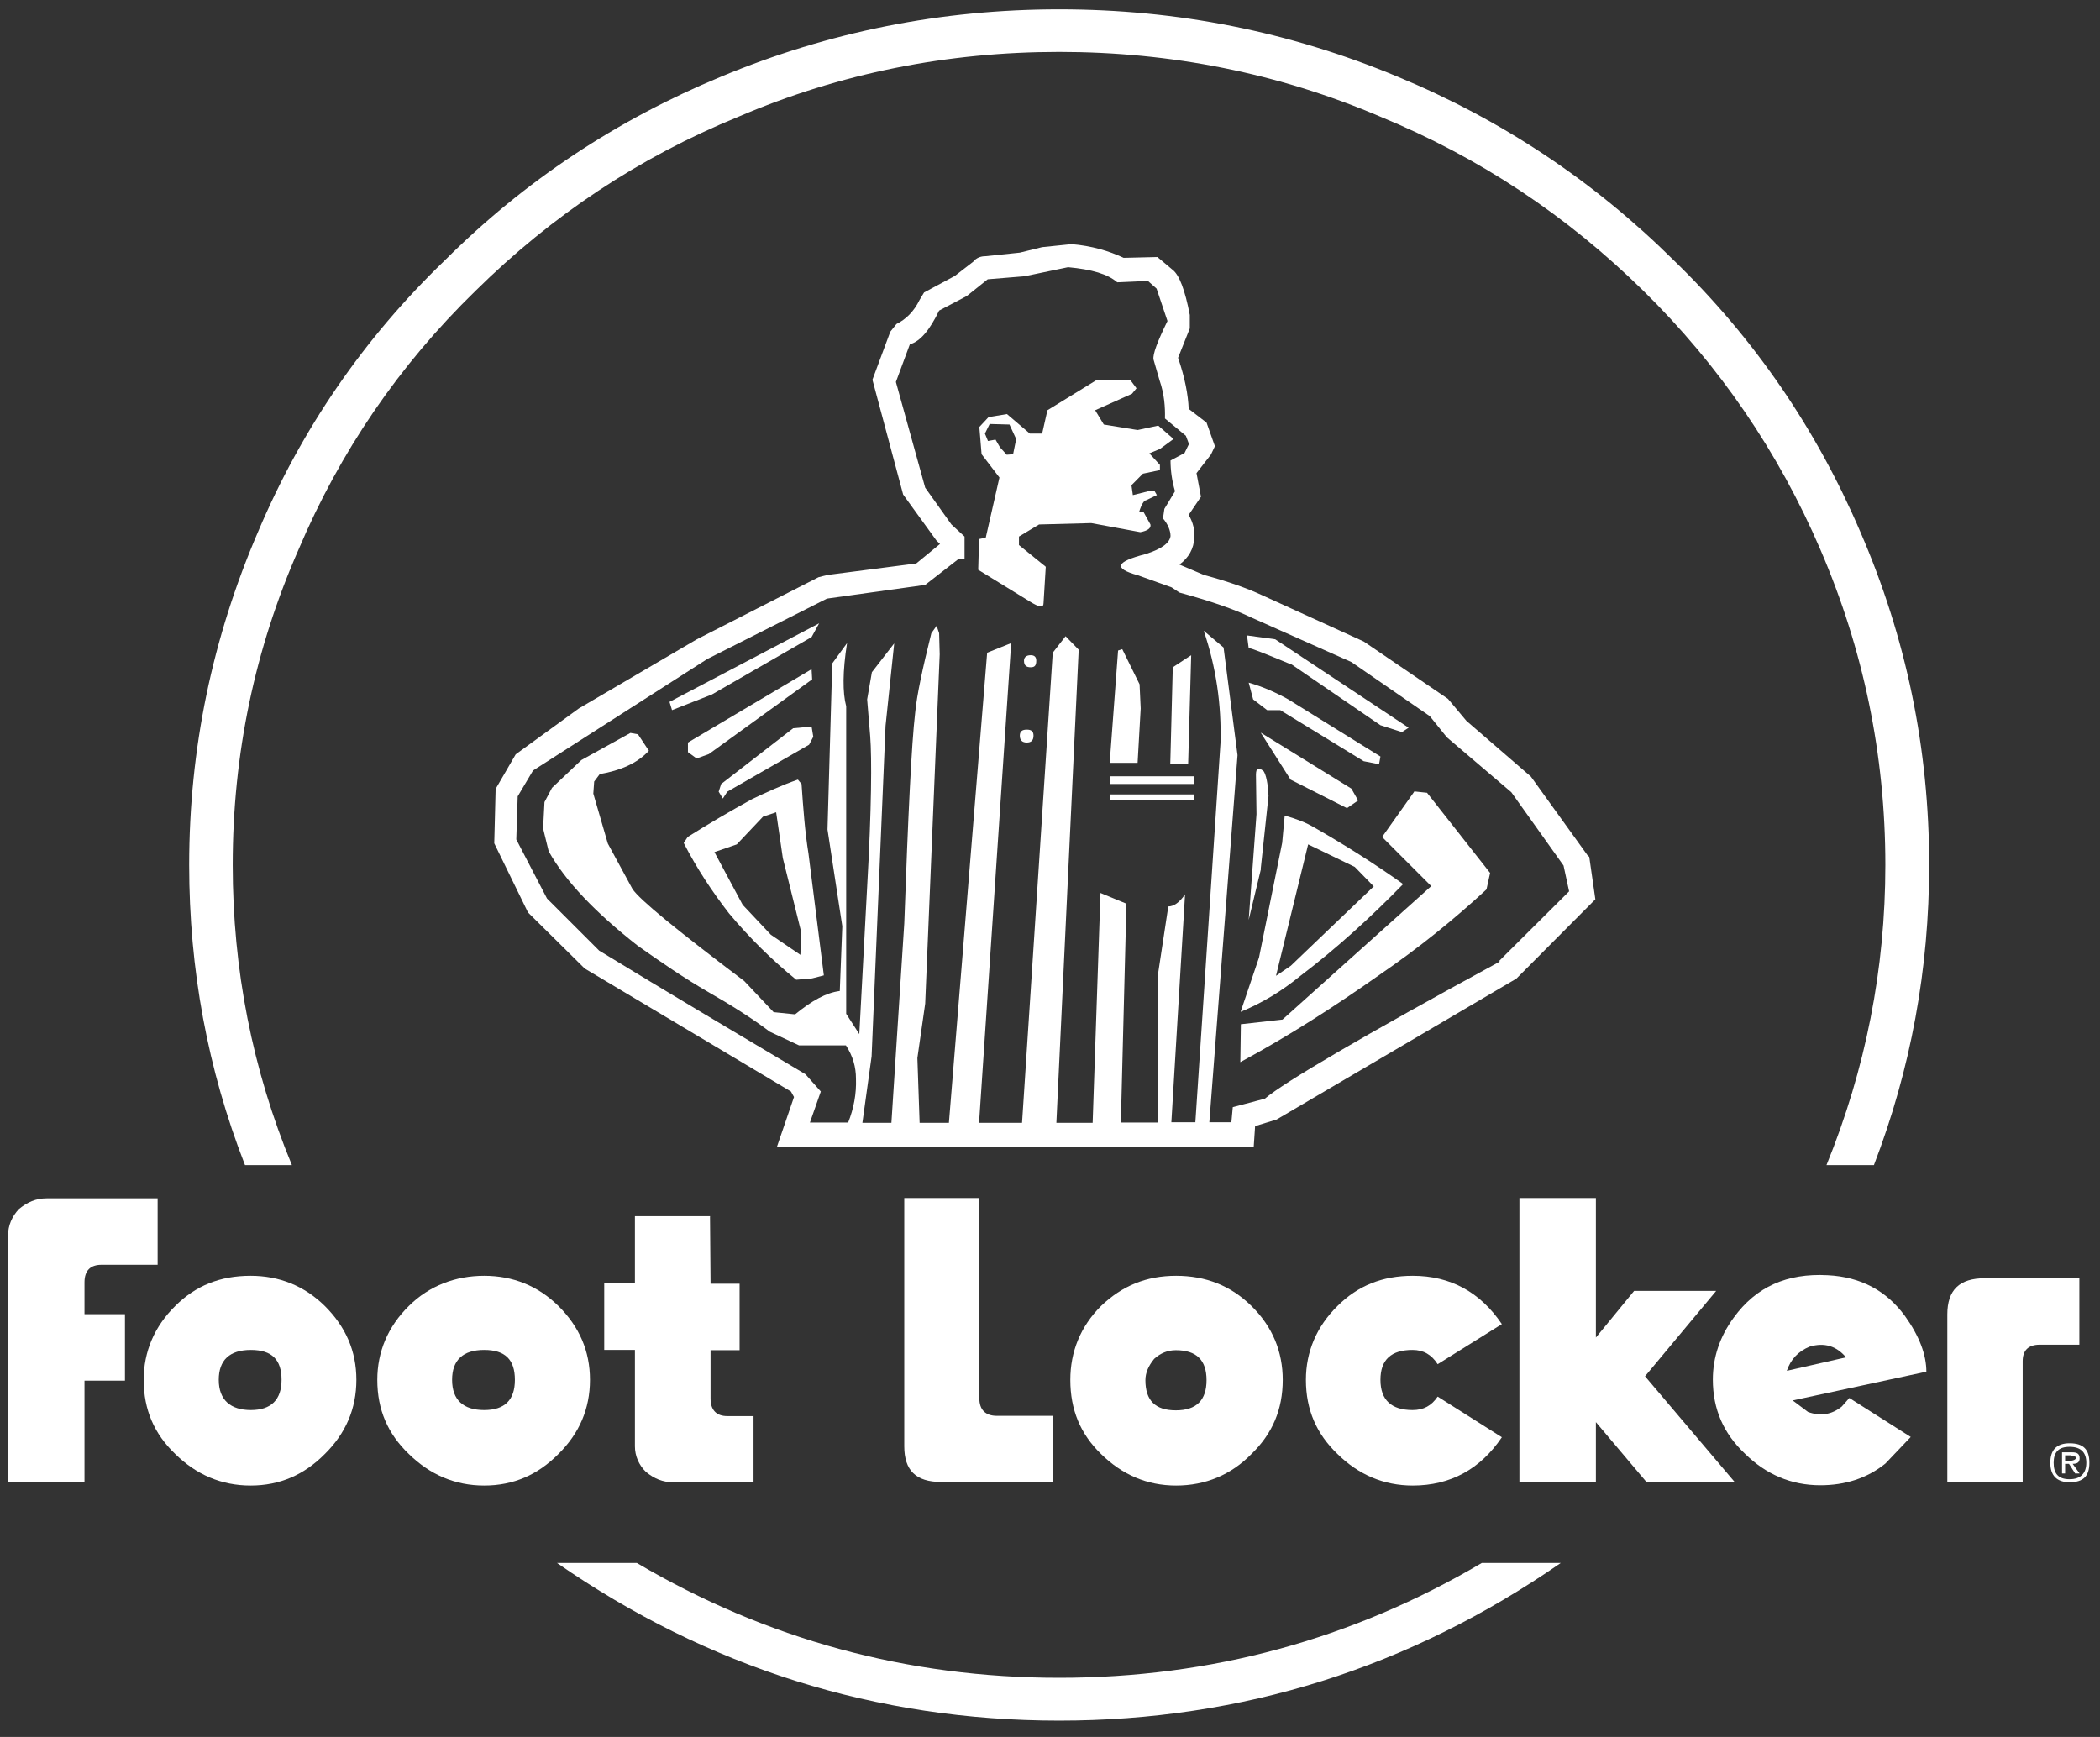 <svg width="81" height="67" viewBox="0 0 81 67" fill="none" xmlns="http://www.w3.org/2000/svg">
<rect x="0" y="0" width="81" height="67" fill="#333333" stroke="none"/>
<g clip-path="url(#clip0_1_565)">
<path fill-rule="evenodd" clip-rule="evenodd" d="M53.902 2.955C49.736 1.218 45.408 0.36 40.854 0.36C36.3 0.36 31.962 1.229 27.817 2.955C23.801 4.618 20.238 6.97 17.148 10.052C14.015 13.071 11.625 16.566 9.956 20.507C8.19 24.606 7.297 28.885 7.297 33.366C7.297 37.38 8.007 41.246 9.45 44.943H11.259C9.73 41.246 8.976 37.38 8.976 33.366C8.976 29.097 9.827 25.04 11.517 21.195C13.111 17.435 15.382 14.098 18.343 11.217C21.293 8.305 24.651 6.07 28.484 4.502C32.414 2.818 36.559 2.002 40.854 2.002C45.15 2.002 49.305 2.818 53.246 4.502C57.057 6.07 60.426 8.305 63.387 11.217C66.316 14.098 68.598 17.435 70.213 21.195C71.871 25.04 72.721 29.108 72.721 33.366C72.721 37.38 71.957 41.246 70.45 44.943H72.28C73.701 41.246 74.411 37.38 74.411 33.366C74.411 28.885 73.529 24.606 71.752 20.507C70.062 16.556 67.672 13.06 64.571 10.052C61.46 6.97 57.918 4.618 53.902 2.955Z" fill="white"/>
<path fill-rule="evenodd" clip-rule="evenodd" d="M60.2 60.291H57.154C52.158 63.236 46.711 64.719 40.854 64.719C34.998 64.719 29.561 63.236 24.565 60.291H21.486C27.311 64.327 33.792 66.371 40.854 66.371C47.917 66.371 54.376 64.327 60.2 60.291Z" fill="white"/>
<path fill-rule="evenodd" clip-rule="evenodd" d="M42.803 29.425H43.879L43.998 27.328L43.955 26.396L43.287 25.04L43.126 25.093L42.803 29.425Z" fill="white"/>
<path fill-rule="evenodd" clip-rule="evenodd" d="M39.755 25.273C39.583 25.273 39.497 25.358 39.497 25.485C39.497 25.665 39.583 25.739 39.755 25.739C39.906 25.739 39.971 25.676 39.971 25.485C39.971 25.347 39.906 25.273 39.755 25.273Z" fill="white"/>
<path fill-rule="evenodd" clip-rule="evenodd" d="M45.946 25.273L45.236 25.739L45.139 29.478H45.828L45.946 25.273Z" fill="white"/>
<path fill-rule="evenodd" clip-rule="evenodd" d="M39.605 28.144C39.433 28.144 39.336 28.207 39.336 28.377C39.336 28.557 39.433 28.642 39.605 28.642C39.777 28.642 39.864 28.557 39.864 28.377C39.864 28.207 39.777 28.144 39.605 28.144Z" fill="white"/>
<path fill-rule="evenodd" clip-rule="evenodd" d="M30.916 30.241L30.776 30.072C30.163 30.283 29.57 30.559 29.011 30.823C28.16 31.29 27.331 31.777 26.524 32.285L26.373 32.518C26.868 33.482 27.46 34.383 28.117 35.23C28.914 36.183 29.775 37.031 30.712 37.793L31.325 37.74L31.777 37.624L31.185 32.931C31.045 32.063 30.981 31.163 30.916 30.23V30.241ZM30.884 36.84L29.732 36.056L28.645 34.901L27.557 32.868L28.419 32.571L29.431 31.501L29.937 31.332L30.195 33.101L30.905 35.961L30.873 36.829L30.884 36.84Z" fill="white"/>
<path fill-rule="evenodd" clip-rule="evenodd" d="M28.053 30.538L31.208 28.726L31.369 28.419L31.305 28.027L30.594 28.091L27.817 30.241L27.72 30.538L27.881 30.802L28.053 30.538Z" fill="white"/>
<path fill-rule="evenodd" clip-rule="evenodd" d="M31.304 24.574L31.595 24.044L25.824 27.074L25.921 27.392L27.461 26.788L31.304 24.574Z" fill="white"/>
<path fill-rule="evenodd" clip-rule="evenodd" d="M31.304 25.813L26.535 28.642V29.012L26.869 29.256L27.343 29.086L31.326 26.205L31.304 25.813Z" fill="white"/>
<path d="M46.065 30.643H42.803V30.877H46.065V30.643Z" fill="white"/>
<path fill-rule="evenodd" clip-rule="evenodd" d="M53.192 29.478L53.246 29.182L49.693 26.979C49.219 26.714 48.713 26.491 48.164 26.332L48.336 26.979L48.875 27.392H49.381L52.6 29.362L53.192 29.478Z" fill="white"/>
<path fill-rule="evenodd" clip-rule="evenodd" d="M54.128 34.107C53.03 33.323 51.889 32.603 50.705 31.925C50.371 31.724 49.972 31.576 49.553 31.459L49.456 32.508L48.562 36.935L47.852 39.032C48.702 38.683 49.456 38.217 50.156 37.645C51.577 36.565 52.879 35.378 54.128 34.096V34.107ZM49.219 37.634L50.457 32.571L52.255 33.44L52.987 34.192L49.789 37.253L49.23 37.634H49.219Z" fill="white"/>
<path fill-rule="evenodd" clip-rule="evenodd" d="M54.548 30.538L53.31 32.285L55.205 34.181L49.467 39.329L47.862 39.509L47.841 40.971C49.725 39.954 51.501 38.81 53.256 37.571C54.709 36.575 56.066 35.484 57.336 34.308L57.476 33.673L55.043 30.58L54.548 30.527V30.538Z" fill="white"/>
<path fill-rule="evenodd" clip-rule="evenodd" d="M61.266 33.037L59.048 29.955L56.561 27.805L55.85 26.957L52.599 24.744L48.691 22.964C48.121 22.699 47.389 22.434 46.441 22.18L45.494 21.778C45.849 21.513 46.054 21.163 46.064 20.729C46.086 20.464 46.032 20.178 45.849 19.861L46.323 19.162L46.151 18.251L46.71 17.53L46.861 17.212L46.538 16.302L45.849 15.772C45.828 15.242 45.709 14.586 45.44 13.802L45.892 12.668V12.149C45.709 11.186 45.483 10.603 45.235 10.412L44.643 9.915L43.341 9.946C42.781 9.681 42.102 9.48 41.327 9.417L40.197 9.533L39.336 9.745L38.011 9.883C37.828 9.883 37.656 9.946 37.538 10.095L36.827 10.645L35.643 11.281L35.471 11.567C35.255 12.012 34.943 12.319 34.577 12.499L34.34 12.796L33.651 14.649L34.836 19.077L36.117 20.846L36.257 20.983L35.342 21.735L31.907 22.18L31.573 22.265L26.88 24.659L22.326 27.328L19.892 29.097L19.117 30.432L19.064 32.529L20.366 35.198L22.552 37.359L30.508 42.104L30.626 42.316L29.969 44.233H48.358L48.411 43.439L49.24 43.185L58.488 37.751L61.535 34.69L61.298 33.037H61.266ZM57.864 37.084C52.567 39.965 49.553 41.733 48.788 42.38L47.55 42.708L47.496 43.291H46.646L47.733 29.129L47.195 24.977L46.43 24.331C46.904 25.729 47.119 27.18 47.076 28.663L46.107 43.291H45.181L45.709 34.499C45.494 34.817 45.268 34.965 45.063 34.965L44.675 37.518V43.301H43.233L43.448 34.859L42.447 34.446L42.145 43.312H40.746L41.607 25.061L41.101 24.542L40.606 25.178L39.422 43.312H37.764L39.002 24.807L38.076 25.178L36.601 43.312H35.471L35.385 40.812L35.686 38.715L36.246 25.241L36.224 24.426L36.127 24.14L35.923 24.426C35.589 25.771 35.363 26.809 35.298 27.508C35.158 28.705 35.029 31.427 34.879 35.622L34.383 43.312H33.264L33.619 40.748L34.157 27.995L34.491 24.818L33.63 25.93L33.447 26.979L33.565 28.398C33.63 29.245 33.619 31.194 33.447 34.213L33.145 39.89L32.639 39.107V27.243C32.499 26.724 32.499 25.909 32.672 24.807L32.101 25.591L31.918 31.999L32.489 35.728L32.392 38.227C31.864 38.291 31.304 38.609 30.669 39.128L29.84 39.043L28.71 37.846C26.104 35.876 24.662 34.7 24.393 34.287L23.445 32.539L22.885 30.612L22.918 30.146L23.133 29.86C23.93 29.722 24.576 29.447 25.028 28.959L24.608 28.324L24.317 28.271L22.422 29.319L21.292 30.389L21.001 30.94L20.948 31.957L21.163 32.836C21.809 33.991 22.961 35.198 24.597 36.48C25.512 37.126 26.406 37.74 27.289 38.249C28.215 38.778 29.033 39.297 29.689 39.795L30.82 40.325H32.629C32.898 40.738 33.016 41.161 33.016 41.606C33.038 42.189 32.93 42.761 32.715 43.301H31.24L31.66 42.104L31.067 41.437C28.43 39.869 25.771 38.291 23.111 36.67L21.098 34.658L19.914 32.381L19.968 30.718L20.56 29.722L27.278 25.422L31.896 23.091L35.686 22.562L36.967 21.566H37.204V20.697L36.698 20.231L35.686 18.812L34.556 14.734L35.094 13.283C35.503 13.166 35.858 12.732 36.224 11.98L37.29 11.419L38.098 10.773L39.519 10.656L41.198 10.306C42.113 10.391 42.727 10.571 43.093 10.889L44.277 10.836L44.611 11.133L45.031 12.383C44.643 13.177 44.46 13.664 44.492 13.865L44.729 14.681C44.912 15.211 44.945 15.709 44.934 16.143L45.741 16.81L45.86 17.128L45.688 17.477L45.149 17.763C45.149 18.145 45.203 18.547 45.322 18.95L44.912 19.628L44.858 19.998C45.042 20.21 45.149 20.464 45.149 20.676C45.117 20.941 44.816 21.174 44.18 21.375C43.028 21.672 42.931 21.926 43.89 22.191L45.192 22.657L45.494 22.858C46.7 23.186 47.615 23.504 48.271 23.822L52.126 25.538L55.151 27.625L55.807 28.44L58.294 30.559L60.308 33.387L60.523 34.383L57.799 37.094L57.864 37.084Z" fill="white"/>
<path d="M46.065 29.944H42.803V30.241H46.065V29.944Z" fill="white"/>
<path fill-rule="evenodd" clip-rule="evenodd" d="M49.81 25.623L53.245 27.974L54.074 28.239L54.332 28.07L49.186 24.659L48.099 24.511L48.163 24.998C48.26 24.998 48.788 25.21 49.81 25.633V25.623Z" fill="white"/>
<path fill-rule="evenodd" clip-rule="evenodd" d="M51.954 31.173L52.384 30.877L52.126 30.421L48.627 28.26L49.779 30.072L51.954 31.173Z" fill="white"/>
<path fill-rule="evenodd" clip-rule="evenodd" d="M48.627 33.525L48.928 30.707C48.907 30.209 48.831 29.891 48.745 29.754C48.541 29.574 48.444 29.616 48.444 29.891L48.465 31.406L48.164 35.484L48.638 33.514L48.627 33.525Z" fill="white"/>
<path fill-rule="evenodd" clip-rule="evenodd" d="M45.268 16.937L44.675 16.418L43.879 16.588L42.576 16.376L42.242 15.825L43.663 15.189L43.836 14.978L43.599 14.66H42.296L40.401 15.825L40.197 16.725H39.723L38.84 15.973L38.13 16.09L37.775 16.471L37.861 17.52L38.55 18.42L38.022 20.74L37.764 20.793L37.731 21.979L39.712 23.197C40.089 23.43 40.251 23.462 40.251 23.261L40.337 21.863L39.303 21.026V20.697L40.078 20.231L42.092 20.178L43.986 20.528C44.256 20.475 44.406 20.38 44.374 20.231L44.116 19.765H43.933C44.029 19.437 44.137 19.299 44.202 19.299L44.622 19.098L44.525 18.928L44.288 18.95L43.696 19.098L43.642 18.717L44.083 18.272L44.74 18.134V17.933L44.331 17.488L44.74 17.319L45.246 16.948L45.268 16.937ZM39.088 17.52L38.83 17.541L38.571 17.255L38.399 16.958L38.108 17.011L37.99 16.725L38.173 16.355L38.937 16.376L39.196 16.937L39.077 17.52H39.088Z" fill="white"/>
<path fill-rule="evenodd" clip-rule="evenodd" d="M27.397 46.913H24.49V49.508H23.306V52.072H24.49V55.789C24.49 56.16 24.641 56.51 24.91 56.774C25.233 57.039 25.567 57.177 25.954 57.177H29.065V54.624H28.053C27.634 54.624 27.407 54.391 27.407 53.946V52.082H28.527V49.519H27.407L27.386 46.924L27.397 46.913Z" fill="white"/>
<path fill-rule="evenodd" clip-rule="evenodd" d="M37.775 46.214H34.879V55.789C34.879 56.721 35.331 57.166 36.3 57.166H40.617V54.614H38.453C38.012 54.614 37.775 54.381 37.775 53.936V46.203V46.214Z" fill="white"/>
<path fill-rule="evenodd" clip-rule="evenodd" d="M76.554 49.307C75.585 49.307 75.111 49.752 75.111 50.705V57.166H78.018V52.506C78.018 52.093 78.233 51.87 78.675 51.87H80.204V49.307H76.543H76.554Z" fill="white"/>
<path fill-rule="evenodd" clip-rule="evenodd" d="M1.795 46.225C1.386 46.225 1.052 46.373 0.729 46.638C0.46 46.924 0.31 47.273 0.31 47.665V57.156H3.259V53.258H4.82V50.694H3.259V49.466C3.259 49 3.496 48.788 3.916 48.788H6.08V46.225H1.795Z" fill="white"/>
<path fill-rule="evenodd" clip-rule="evenodd" d="M12.529 50.377C11.732 49.593 10.763 49.212 9.665 49.212C8.492 49.212 7.544 49.593 6.759 50.377C5.951 51.171 5.542 52.146 5.542 53.226C5.542 54.381 5.951 55.313 6.759 56.086C7.566 56.88 8.535 57.304 9.665 57.304C10.796 57.304 11.732 56.891 12.529 56.086C13.336 55.291 13.746 54.338 13.746 53.226C13.746 52.114 13.336 51.182 12.529 50.377ZM8.438 53.226C8.438 52.463 8.858 52.072 9.676 52.072C10.494 52.072 10.86 52.453 10.86 53.226C10.86 53.999 10.451 54.391 9.676 54.391C8.901 54.391 8.438 54.01 8.438 53.226Z" fill="white"/>
<path fill-rule="evenodd" clip-rule="evenodd" d="M21.54 50.377C20.743 49.593 19.774 49.212 18.676 49.212C17.578 49.212 16.555 49.593 15.769 50.377C14.962 51.171 14.553 52.146 14.553 53.226C14.553 54.381 14.962 55.313 15.769 56.086C16.577 56.88 17.546 57.304 18.676 57.304C19.806 57.304 20.743 56.891 21.54 56.086C22.347 55.291 22.756 54.338 22.756 53.226C22.756 52.114 22.347 51.182 21.54 50.377ZM17.438 53.226C17.438 52.463 17.858 52.072 18.676 52.072C19.494 52.072 19.86 52.453 19.86 53.226C19.86 53.999 19.473 54.391 18.676 54.391C17.879 54.391 17.438 54.01 17.438 53.226Z" fill="white"/>
<path fill-rule="evenodd" clip-rule="evenodd" d="M48.271 50.377C47.475 49.593 46.506 49.212 45.364 49.212C44.223 49.212 43.287 49.593 42.468 50.377C41.672 51.171 41.284 52.146 41.284 53.226C41.284 54.381 41.672 55.313 42.468 56.086C43.276 56.88 44.234 57.304 45.364 57.304C46.495 57.304 47.485 56.891 48.271 56.086C49.079 55.302 49.477 54.37 49.477 53.226C49.477 52.146 49.089 51.182 48.271 50.377ZM44.525 52.41C44.762 52.199 45.031 52.082 45.354 52.082C46.15 52.082 46.538 52.463 46.538 53.237C46.538 54.01 46.15 54.402 45.354 54.402C44.557 54.402 44.18 54.02 44.18 53.237C44.18 52.951 44.299 52.686 44.514 52.421L44.525 52.41Z" fill="white"/>
<path fill-rule="evenodd" clip-rule="evenodd" d="M51.588 50.377C50.78 51.171 50.371 52.146 50.371 53.226C50.371 54.381 50.78 55.313 51.588 56.086C52.395 56.88 53.364 57.304 54.494 57.304C55.948 57.304 57.1 56.669 57.929 55.44L55.453 53.872C55.216 54.222 54.914 54.391 54.484 54.391C53.676 54.391 53.246 54.01 53.246 53.226C53.246 52.442 53.666 52.072 54.484 52.072C54.904 52.072 55.216 52.252 55.453 52.622L57.929 51.076C57.1 49.847 55.948 49.212 54.494 49.212C53.321 49.212 52.374 49.593 51.588 50.377Z" fill="white"/>
<path fill-rule="evenodd" clip-rule="evenodd" d="M79.827 55.673C79.332 55.673 79.084 55.927 79.084 56.425C79.084 56.923 79.342 57.177 79.827 57.177C80.354 57.177 80.591 56.944 80.591 56.425C80.591 55.906 80.354 55.673 79.827 55.673ZM79.213 56.425C79.213 56.022 79.396 55.81 79.827 55.81C80.257 55.81 80.473 56.022 80.473 56.425C80.473 56.827 80.257 57.06 79.827 57.06C79.396 57.06 79.213 56.849 79.213 56.425Z" fill="white"/>
<path fill-rule="evenodd" clip-rule="evenodd" d="M80.214 56.255C80.214 56.086 80.128 56.022 79.924 56.022H79.536V56.838H79.655V56.467H79.805L80.042 56.838H80.214L79.945 56.467C80.128 56.467 80.214 56.404 80.214 56.255ZM79.655 56.351V56.139H79.87L80.085 56.202C80.085 56.298 79.988 56.351 79.794 56.351H79.644H79.655Z" fill="white"/>
<path fill-rule="evenodd" clip-rule="evenodd" d="M61.556 51.595V46.214H58.606V57.166H61.556V54.857L63.505 57.166H66.907L63.451 53.088L66.196 49.794H63.031L61.556 51.595Z" fill="white"/>
<path fill-rule="evenodd" clip-rule="evenodd" d="M74.303 52.919C74.303 52.252 74.034 51.542 73.474 50.758C72.764 49.794 71.784 49.254 70.492 49.19C68.931 49.106 67.736 49.635 66.875 50.822C66.337 51.553 66.067 52.358 66.067 53.215C66.067 54.37 66.487 55.302 67.305 56.075C68.113 56.87 69.082 57.293 70.212 57.293C71.16 57.293 72.01 57.029 72.721 56.457L73.7 55.429L71.332 53.925L71.041 54.254C70.654 54.571 70.212 54.635 69.739 54.465L69.146 54.02L74.314 52.908L74.303 52.919ZM69.803 51.944C70.374 51.775 70.837 51.923 71.203 52.358L68.92 52.877C69.071 52.432 69.362 52.124 69.803 51.944Z" fill="white"/>
</g>
<defs>
<clipPath id="clip0_1_565">
<rect width="80.27" height="66" fill="white" transform="translate(0.31 0.36)"/>
</clipPath>
</defs>
</svg>
